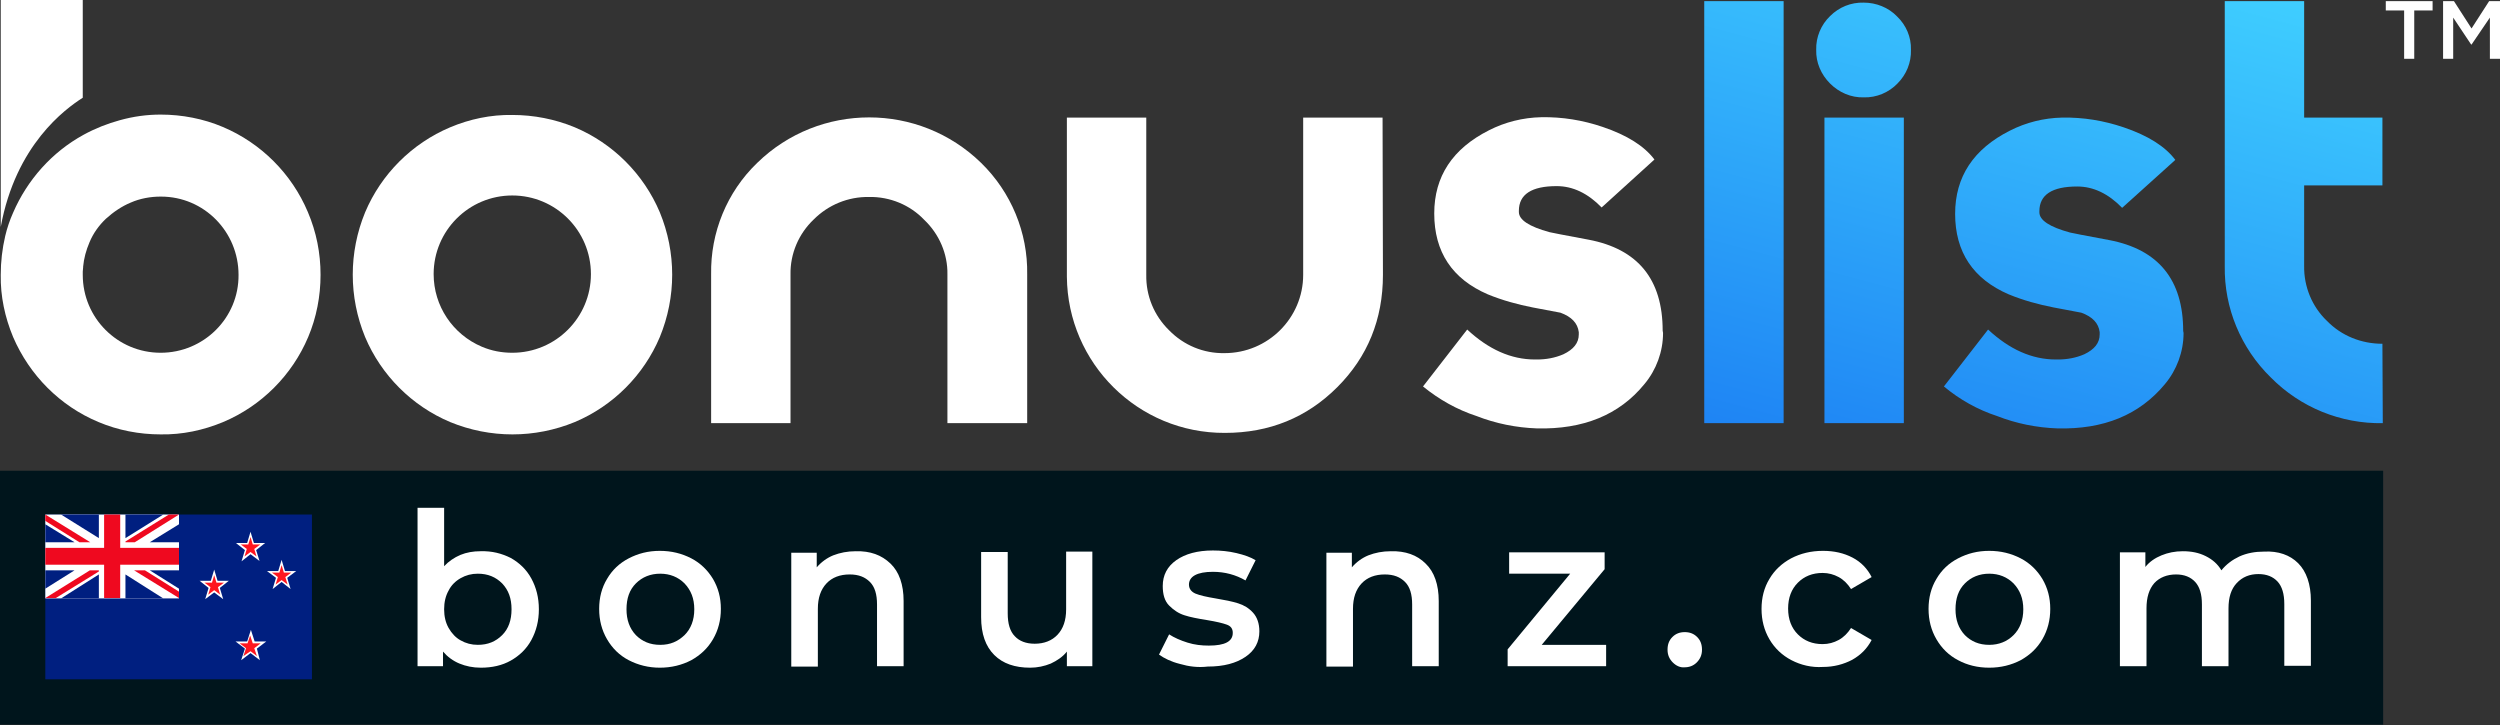 <?xml version="1.0" encoding="utf-8"?>
<!-- Generator: Adobe Illustrator 24.1.2, SVG Export Plug-In . SVG Version: 6.00 Build 0)  -->
<svg version="1.1" id="Layer_1" xmlns="http://www.w3.org/2000/svg" xmlns:xlink="http://www.w3.org/1999/xlink" x="0px" y="0px"
	 viewBox="0 0 667.6 193.6" style="enable-background:new 0 0 667.6 193.6;" xml:space="preserve">
<rect x="0" y="0" width="667.6" height="193.6" fill="#333333" stroke="none"/>
<style type="text/css">
	.st0{fill:#FFFFFF;}
	.st1{fill:url(#SVGID_1_);}
	.st2{fill:#00151C;}
	.st3{fill:#001F80;}
	.st4{fill:#EF091F;}
	.st5{fill:#FF161F;}
</style>
<g id="Layer_2_1_">
	<g id="Layer_1-2">
		<path class="st0" d="M642,2.8h-4.9V0.3h12.5v2.5h-4.9v12.9H642V2.8z"/>
		<path class="st0" d="M652.4,0.3h2.9l4.7,7.3l4.7-7.3h2.9v15.4h-2.7v-11l-4.9,7.2h-0.1l-4.8-7.2v11h-2.7V0.3z"/>
		<path class="st0" d="M274.2,113h-21.2V73.3c0.1-5.5-2.2-10.8-6.2-14.6c-3.8-4-9.2-6.2-14.7-6.1c-5.6-0.1-10.9,2.1-14.8,6
			c-4,3.8-6.3,9.1-6.2,14.7V113h-21.2V73.3c-0.2-11.2,4.2-22,12.3-29.8c16.6-16.2,43.2-16.2,59.8,0c8,7.8,12.5,18.6,12.3,29.8V113z"
			/>
		<path class="st0" d="M369.3,73.4c0,11.9-4.1,21.9-12.2,30c-8.1,8.1-18.1,12.2-30,12.2c-23.2,0.1-42-18.6-42.2-41.7
			c0-0.2,0-0.3,0-0.5v-42h21.2v42c-0.1,5.6,2.1,10.9,6.1,14.8c3.9,4,9.2,6.2,14.8,6.1c11.6,0,21-9.4,21-20.9v-42h21.2L369.3,73.4z"
			/>
		<path class="st0" d="M444.1,88.9c0,5-1.8,9.9-5,13.7c-6.7,8.2-16.3,12.1-28.7,11.8c-5.5-0.2-11-1.3-16.1-3.3
			c-5.2-1.7-10-4.4-14.3-7.9L391.8,88c5.7,5.3,11.7,8,18.1,8h0.5c2.4,0,4.8-0.4,7.1-1.4c2.7-1.3,4.1-3,4.1-5.3v-0.6
			c-0.3-2.4-1.9-4.1-4.9-5.2c-1.1-0.2-3.6-0.7-7.4-1.4c-4.1-0.8-8.1-1.9-12-3.5C387.8,74.5,383,67.3,383,57
			c0-9.9,4.9-17.3,14.6-22.2c4.3-2.2,9.1-3.4,14-3.5c5.6-0.1,11.1,0.8,16.4,2.6c6.5,2.2,11.1,5.1,13.8,8.7l-14.1,12.8
			c-3.7-3.8-7.7-5.7-12-5.7c-6.7,0-10.1,2.2-10.1,6.6v0.3c0,2.1,2.7,3.9,8.2,5.4c0.4,0.1,3.9,0.8,10.4,2
			c13.2,2.5,19.8,10.6,19.8,24.3L444.1,88.9z"/>
		
			<linearGradient id="SVGID_1_" gradientUnits="userSpaceOnUse" x1="525.531" y1="62.12" x2="564.458" y2="207.379" gradientTransform="matrix(1 0 0 -1 0 194)">
			<stop  offset="0" style="stop-color:#1E84F4"/>
			<stop  offset="1" style="stop-color:#3FCEFF"/>
		</linearGradient>
		<path class="st1" d="M476.3,113h-21.2V0.3h21.2L476.3,113z M510.3,13.3c0.1,3.4-1.2,6.6-3.6,9c-2.3,2.4-5.6,3.8-9,3.7
			c-3.4,0.1-6.6-1.3-9-3.7c-2.4-2.4-3.8-5.6-3.7-9c-0.1-3.4,1.3-6.7,3.7-9c2.4-2.4,5.6-3.7,9-3.6c3.3,0,6.6,1.3,8.9,3.7
			C509,6.7,510.4,9.9,510.3,13.3L510.3,13.3z M508.4,113h-21.2V31.4h21.2V113z M583.1,88.9c0,5-1.8,9.9-5,13.7
			c-6.8,8.2-16.3,12.1-28.7,11.8c-5.5-0.2-11-1.3-16.1-3.3c-5.2-1.7-10-4.4-14.2-7.9L530.9,88c5.7,5.3,11.7,8,18.1,8h0.5
			c2.4,0,4.8-0.4,7.1-1.4c2.7-1.3,4.1-3,4.1-5.3v-0.6c-0.3-2.4-1.9-4.1-4.9-5.2l-7.4-1.4c-4.1-0.8-8.1-1.9-12-3.5
			c-9.5-4.1-14.3-11.3-14.3-21.5c0-9.9,4.9-17.3,14.6-22.2c4.3-2.2,9.1-3.4,14-3.5c5.6-0.1,11.1,0.8,16.4,2.6
			c6.5,2.2,11.1,5.1,13.8,8.7l-14.2,12.8c-3.7-3.8-7.7-5.7-12-5.7c-6.7,0-10.1,2.2-10.1,6.6v0.3c0,2.1,2.7,3.9,8.2,5.4
			c0.4,0.1,3.9,0.8,10.4,2c13.2,2.5,19.8,10.6,19.8,24.3L583.1,88.9z M636.3,113c-11.2,0.2-22-4.2-29.9-12.2
			c-8-7.8-12.5-18.6-12.3-29.8V0.3h21.2v31.1h20.9v18.1h-20.9V71c-0.1,5.5,2.1,10.9,6.1,14.7c3.9,4,9.2,6.1,14.8,6.1L636.3,113z"/>
		<path class="st0" d="M136.8,30.7c5.7,0,11.4,1.1,16.7,3.3c10.2,4.3,18.4,12.5,22.7,22.7c4.4,10.7,4.4,22.6,0,33.3
			c-4.3,10.2-12.5,18.4-22.7,22.7c-10.7,4.4-22.6,4.4-33.3,0c-10.2-4.3-18.4-12.5-22.7-22.7c-4.4-10.7-4.4-22.6,0-33.3
			c4.3-10.2,12.5-18.4,22.7-22.7C125.4,31.8,131.1,30.6,136.8,30.7z M136.8,94.2c11.6,0,21-9.4,21-21s-9.4-21-21-21
			c-11.6,0-21,9.4-21,21c0,8.5,5.1,16.1,12.9,19.4C131.3,93.7,134,94.2,136.8,94.2z"/>
		<path class="st0" d="M0.2,60.6V0h21.9v26.1C17.4,29.1,4.2,38.7,0.2,60.6z M85.6,73.4c0,5.7-1.1,11.4-3.3,16.6
			c-4.3,10.2-12.5,18.4-22.7,22.7c-5.3,2.2-10.9,3.4-16.7,3.3c-5.7,0-11.4-1.1-16.6-3.3C16,108.4,7.9,100.2,3.5,90
			c-2.2-5.3-3.4-10.9-3.3-16.6l0,0c0-3.5,0.4-7,1.2-10.4c0.5-2.1,1.2-4.2,2.1-6.2C7.3,48,13.9,40.6,22.3,36c3.1-1.7,6.4-3,9.7-3.9
			c3.6-1,7.2-1.5,10.9-1.5c5.7,0,11.4,1.1,16.6,3.3c10.2,4.3,18.4,12.5,22.7,22.7C84.5,62,85.6,67.6,85.6,73.4z M63.7,73.4
			L63.7,73.4c0-11.5-9.2-20.9-20.7-20.9c0,0-0.1,0-0.1,0c-2.7,0-5.5,0.5-8,1.6c-2.4,1-4.6,2.5-6.6,4.3c-1.9,1.8-3.4,3.9-4.4,6.3
			c-0.9,2.1-1.5,4.3-1.7,6.5c0,0,0,0.1,0,0.2c0,0.4-0.1,0.7-0.1,1.1v0.8l0,0v0.1c0,11.5,9.3,20.8,20.8,20.8S63.8,84.9,63.7,73.4
			L63.7,73.4z"/>
		<rect y="125.7" class="st2" width="636.4" height="67.8"/>
		<rect x="12.1" y="137.4" class="st3" width="71.2" height="44"/>
		<rect x="12.1" y="137.4" class="st0" width="35.7" height="22.4"/>
		<polygon class="st4" points="47.8,146.3 32.1,146.3 32.1,137.4 27.8,137.4 27.8,146.3 12.1,146.3 12.1,150.8 27.8,150.8 
			27.8,159.7 32.1,159.7 32.1,150.8 47.8,150.8 		"/>
		<polygon class="st3" points="12.1,140 12.1,144.8 19.9,144.8 		"/>
		<polygon class="st3" points="16.4,137.4 16.3,137.4 26.4,143.7 26.4,137.4 		"/>
		<polygon class="st4" points="24.1,144.8 12.1,137.4 12.1,139.1 21.2,144.8 		"/>
		<polygon class="st4" points="35.8,152.3 47.8,159.7 47.8,158 38.7,152.3 		"/>
		<polygon class="st3" points="12.1,157.2 12.1,152.3 19.9,152.3 		"/>
		<polygon class="st3" points="16.4,159.8 16.3,159.8 26.4,153.4 26.4,159.8 		"/>
		<polygon class="st4" points="24,152.3 12.1,159.7 14.9,159.7 26.4,152.6 26.4,152.3 		"/>
		<polygon class="st3" points="47.8,140 47.8,144.8 40,144.8 		"/>
		<polygon class="st3" points="43.5,137.4 43.6,137.4 33.5,143.7 33.5,137.4 		"/>
		<polygon class="st4" points="47.8,137.4 45.1,137.4 33.5,144.6 33.5,144.8 36,144.8 		"/>
		<polygon class="st3" points="47.8,157.2 47.8,152.3 40,152.3 		"/>
		<polygon class="st3" points="43.5,159.8 43.6,159.8 33.5,153.4 33.5,159.8 		"/>
		<polygon class="st5" points="57.2,152.9 58,155.4 60.5,155.4 58.4,157 59.2,159.5 57.2,157.9 55.2,159.5 56,157 54,155.4 
			56.4,155.4 		"/>
		<path class="st0" d="M59.6,160l-2.4-1.8l-2.4,1.8l0.9-3l-2.4-1.9h3l0.9-3l0.9,3h3l-2.4,1.9L59.6,160z M57.2,157.6l1.6,1.2l-0.6-2
			l1.6-1.2h-2l-0.6-2l-0.6,2h-2l1.6,1.2l-0.6,2L57.2,157.6z"/>
		<polygon class="st5" points="66.9,142.7 67.7,145.2 70.1,145.2 68.1,146.7 68.9,149.2 66.9,147.7 64.9,149.2 65.7,146.7 
			63.7,145.2 66.1,145.2 		"/>
		<path class="st0" d="M69.3,149.8l-2.4-1.8l-2.4,1.9l0.9-3L63,145h3l0.9-3l0.9,3h3l-2.4,1.9L69.3,149.8z M66.9,147.4l1.6,1.2
			l-0.6-2l1.6-1.2h-2l-0.6-2l-0.6,2h-2l1.6,1.2l-0.6,2L66.9,147.4z"/>
		<polygon class="st5" points="75.2,150.2 75.9,152.7 78.4,152.7 76.4,154.2 77.2,156.7 75.2,155.2 73.2,156.7 73.9,154.2 
			71.9,152.7 74.4,152.7 		"/>
		<path class="st0" d="M77.6,157.3l-2.4-1.9l-2.4,1.9l0.9-3l-2.4-1.8h3l0.9-3l0.9,3h3l-2.4,1.8L77.6,157.3z M75.2,154.9l1.6,1.2
			l-0.6-2l1.6-1.2h-2l-0.6-2l-0.6,2h-2l1.6,1.2l-0.6,2L75.2,154.9z"/>
		<polygon class="st5" points="66.9,168.9 67.7,171.5 70.3,171.5 68.2,173.2 69,175.8 66.9,174.1 64.8,175.8 65.6,173.2 63.5,171.5 
			66.1,171.5 		"/>
		<path class="st0" d="M69.4,176.3l-2.5-1.9l-2.5,1.9l1-3.1l-2.5-1.9H66l1-3.1l1,3.1h3.1l-2.5,1.9L69.4,176.3z M66.9,173.9l1.7,1.3
			l-0.7-2.1l1.7-1.3h-2.1l-0.7-2.1l-0.7,2.1h-2.1l1.7,1.3l-0.7,2.1L66.9,173.9z"/>
	</g>
</g>
<g>
	<path class="st0" d="M136.4,149c2.3,1.3,4.2,3.1,5.5,5.5c1.3,2.4,2,5.1,2,8.2s-0.7,5.8-2,8.2c-1.3,2.4-3.2,4.2-5.5,5.5
		c-2.3,1.3-5,1.9-8,1.9c-2.1,0-4-0.4-5.7-1.1c-1.7-0.7-3.2-1.8-4.4-3.2v3.9h-6.8v-42.3h7.1v15.6c1.2-1.3,2.7-2.3,4.3-3
		c1.7-0.7,3.5-1,5.4-1C131.4,147.1,134,147.8,136.4,149z M134.1,169.6c1.7-1.7,2.5-4,2.5-6.9c0-2.9-0.8-5.1-2.5-6.9
		c-1.7-1.7-3.8-2.6-6.5-2.6c-1.7,0-3.2,0.4-4.6,1.2c-1.4,0.8-2.5,1.9-3.2,3.3c-0.8,1.4-1.2,3.1-1.2,5s0.4,3.6,1.2,5
		c0.8,1.4,1.9,2.6,3.2,3.3c1.4,0.8,2.9,1.2,4.6,1.2C130.3,172.2,132.4,171.3,134.1,169.6z"/>
	<path class="st0" d="M167.9,176.3c-2.5-1.3-4.4-3.2-5.8-5.6c-1.4-2.4-2.1-5.1-2.1-8.1s0.7-5.7,2.1-8c1.4-2.4,3.3-4.2,5.8-5.5
		c2.5-1.3,5.2-2,8.3-2c3.1,0,5.9,0.7,8.4,2c2.5,1.3,4.4,3.2,5.8,5.5c1.4,2.4,2.1,5,2.1,8s-0.7,5.7-2.1,8.1c-1.4,2.4-3.3,4.2-5.8,5.6
		c-2.5,1.3-5.3,2-8.4,2C173.2,178.3,170.4,177.6,167.9,176.3z M182.8,169.6c1.7-1.7,2.6-4,2.6-6.9c0-2.9-0.9-5.1-2.6-6.9
		c-1.7-1.7-3.9-2.6-6.5-2.6s-4.8,0.9-6.5,2.6c-1.7,1.7-2.5,4-2.5,6.9c0,2.8,0.8,5.1,2.5,6.9c1.7,1.7,3.8,2.6,6.5,2.6
		S181,171.3,182.8,169.6z"/>
	<path class="st0" d="M237.8,150.5c2.3,2.2,3.5,5.6,3.5,10v17.4h-7.1v-16.5c0-2.7-0.6-4.7-1.9-6c-1.3-1.3-3-2-5.4-2
		c-2.6,0-4.7,0.8-6.2,2.4c-1.5,1.6-2.3,3.8-2.3,6.8v15.4h-7.1v-30.4h6.8v3.9c1.2-1.4,2.7-2.5,4.4-3.2c1.8-0.7,3.8-1.1,6-1.1
		C232.4,147.1,235.4,148.2,237.8,150.5z"/>
	<path class="st0" d="M291.7,147.5v30.4h-6.8V174c-1.1,1.4-2.6,2.4-4.3,3.2c-1.7,0.7-3.6,1.1-5.5,1.1c-4.1,0-7.3-1.1-9.6-3.4
		s-3.5-5.6-3.5-10.1v-17.4h7.1v16.4c0,2.7,0.6,4.8,1.9,6.1c1.2,1.3,3,2,5.3,2c2.5,0,4.6-0.8,6.1-2.4c1.5-1.6,2.3-3.8,2.3-6.8v-15.4
		H291.7z"/>
	<path class="st0" d="M315.1,177.3c-2.4-0.6-4.2-1.5-5.6-2.5l2.7-5.4c1.4,0.9,3,1.6,4.9,2.2s3.8,0.8,5.7,0.8c4.3,0,6.4-1.1,6.4-3.4
		c0-1.1-0.5-1.8-1.6-2.2c-1.1-0.4-2.8-0.8-5.2-1.2c-2.5-0.4-4.6-0.8-6.1-1.3c-1.6-0.5-2.9-1.4-4.1-2.6c-1.2-1.2-1.7-3-1.7-5.2
		c0-2.9,1.2-5.2,3.6-6.9c2.4-1.7,5.7-2.6,9.8-2.6c2.1,0,4.2,0.2,6.3,0.7c2.1,0.5,3.8,1.1,5.1,1.9l-2.7,5.4c-2.6-1.5-5.5-2.3-8.7-2.3
		c-2.1,0-3.7,0.3-4.8,0.9c-1.1,0.6-1.6,1.5-1.6,2.5c0,1.1,0.6,1.9,1.7,2.4c1.2,0.5,3,0.9,5.4,1.3c2.4,0.4,4.4,0.8,6,1.3
		c1.6,0.5,2.9,1.3,4,2.5c1.1,1.2,1.7,2.9,1.7,5c0,2.8-1.2,5.1-3.7,6.8c-2.5,1.7-5.8,2.6-10.1,2.6C319.9,178.3,317.5,178,315.1,177.3
		z"/>
	<path class="st0" d="M380.7,150.5c2.3,2.2,3.5,5.6,3.5,10v17.4h-7.1v-16.5c0-2.7-0.6-4.7-1.9-6c-1.3-1.3-3-2-5.4-2
		c-2.6,0-4.7,0.8-6.2,2.4c-1.5,1.6-2.3,3.8-2.3,6.8v15.4h-7.1v-30.4h6.8v3.9c1.2-1.4,2.7-2.5,4.4-3.2c1.8-0.7,3.8-1.1,6-1.1
		C375.3,147.1,378.4,148.2,380.7,150.5z"/>
	<path class="st0" d="M428.9,172.2v5.7h-26.3v-4.5l16.7-20.2H403v-5.7h25.5v4.5l-16.8,20.2H428.9z"/>
	<path class="st0" d="M446.7,176.9c-0.9-0.9-1.4-2-1.4-3.4c0-1.4,0.4-2.5,1.3-3.4c0.9-0.9,2-1.3,3.3-1.3c1.3,0,2.4,0.4,3.3,1.3
		c0.9,0.9,1.3,2,1.3,3.4c0,1.4-0.5,2.5-1.4,3.4c-0.9,0.9-2,1.3-3.3,1.3C448.7,178.3,447.6,177.8,446.7,176.9z"/>
	<path class="st0" d="M478.4,176.3c-2.5-1.3-4.5-3.2-5.9-5.6c-1.4-2.4-2.1-5.1-2.1-8.1s0.7-5.7,2.1-8c1.4-2.4,3.4-4.2,5.8-5.5
		c2.5-1.3,5.3-2,8.5-2c3,0,5.6,0.6,7.9,1.8c2.3,1.2,4,3,5.1,5.2l-5.5,3.2c-0.9-1.4-2-2.5-3.3-3.2c-1.3-0.7-2.7-1.1-4.3-1.1
		c-2.7,0-4.9,0.9-6.6,2.6c-1.7,1.7-2.6,4-2.6,6.9s0.9,5.2,2.6,6.9c1.7,1.7,3.9,2.6,6.6,2.6c1.6,0,3-0.4,4.3-1.1
		c1.3-0.7,2.4-1.8,3.3-3.2l5.5,3.2c-1.2,2.3-2.9,4-5.2,5.3c-2.3,1.2-4.9,1.9-7.8,1.9C483.8,178.3,480.9,177.6,478.4,176.3z"/>
	<path class="st0" d="M522.9,176.3c-2.5-1.3-4.4-3.2-5.8-5.6s-2.1-5.1-2.1-8.1s0.7-5.7,2.1-8c1.4-2.4,3.3-4.2,5.8-5.5
		c2.5-1.3,5.2-2,8.3-2c3.1,0,5.9,0.7,8.4,2c2.5,1.3,4.4,3.2,5.8,5.5c1.4,2.4,2.1,5,2.1,8s-0.7,5.7-2.1,8.1c-1.4,2.4-3.3,4.2-5.8,5.6
		c-2.5,1.3-5.3,2-8.4,2C528.1,178.3,525.3,177.6,522.9,176.3z M537.7,169.6c1.7-1.7,2.6-4,2.6-6.9c0-2.9-0.9-5.1-2.6-6.9
		c-1.7-1.7-3.9-2.6-6.5-2.6c-2.6,0-4.8,0.9-6.5,2.6c-1.7,1.7-2.5,4-2.5,6.9c0,2.8,0.8,5.1,2.5,6.9c1.7,1.7,3.8,2.6,6.5,2.6
		C533.8,172.2,536,171.3,537.7,169.6z"/>
	<path class="st0" d="M613.7,150.4c2.2,2.2,3.4,5.6,3.4,10v17.4H610v-16.5c0-2.7-0.6-4.7-1.8-6c-1.2-1.3-2.9-2-5.1-2
		c-2.4,0-4.3,0.8-5.8,2.4s-2.2,3.8-2.2,6.8v15.4h-7.1v-16.5c0-2.7-0.6-4.7-1.8-6c-1.2-1.3-2.9-2-5.1-2c-2.4,0-4.4,0.8-5.8,2.3
		c-1.4,1.6-2.1,3.8-2.1,6.8v15.4h-7.1v-30.4h6.8v3.9c1.1-1.4,2.6-2.4,4.3-3.1c1.7-0.7,3.6-1.1,5.7-1.1c2.3,0,4.3,0.4,6.1,1.3
		c1.8,0.9,3.2,2.1,4.2,3.8c1.3-1.6,2.9-2.8,4.8-3.7c2-0.9,4.2-1.3,6.6-1.3C608.4,147.1,611.5,148.2,613.7,150.4z"/>
</g>
</svg>
